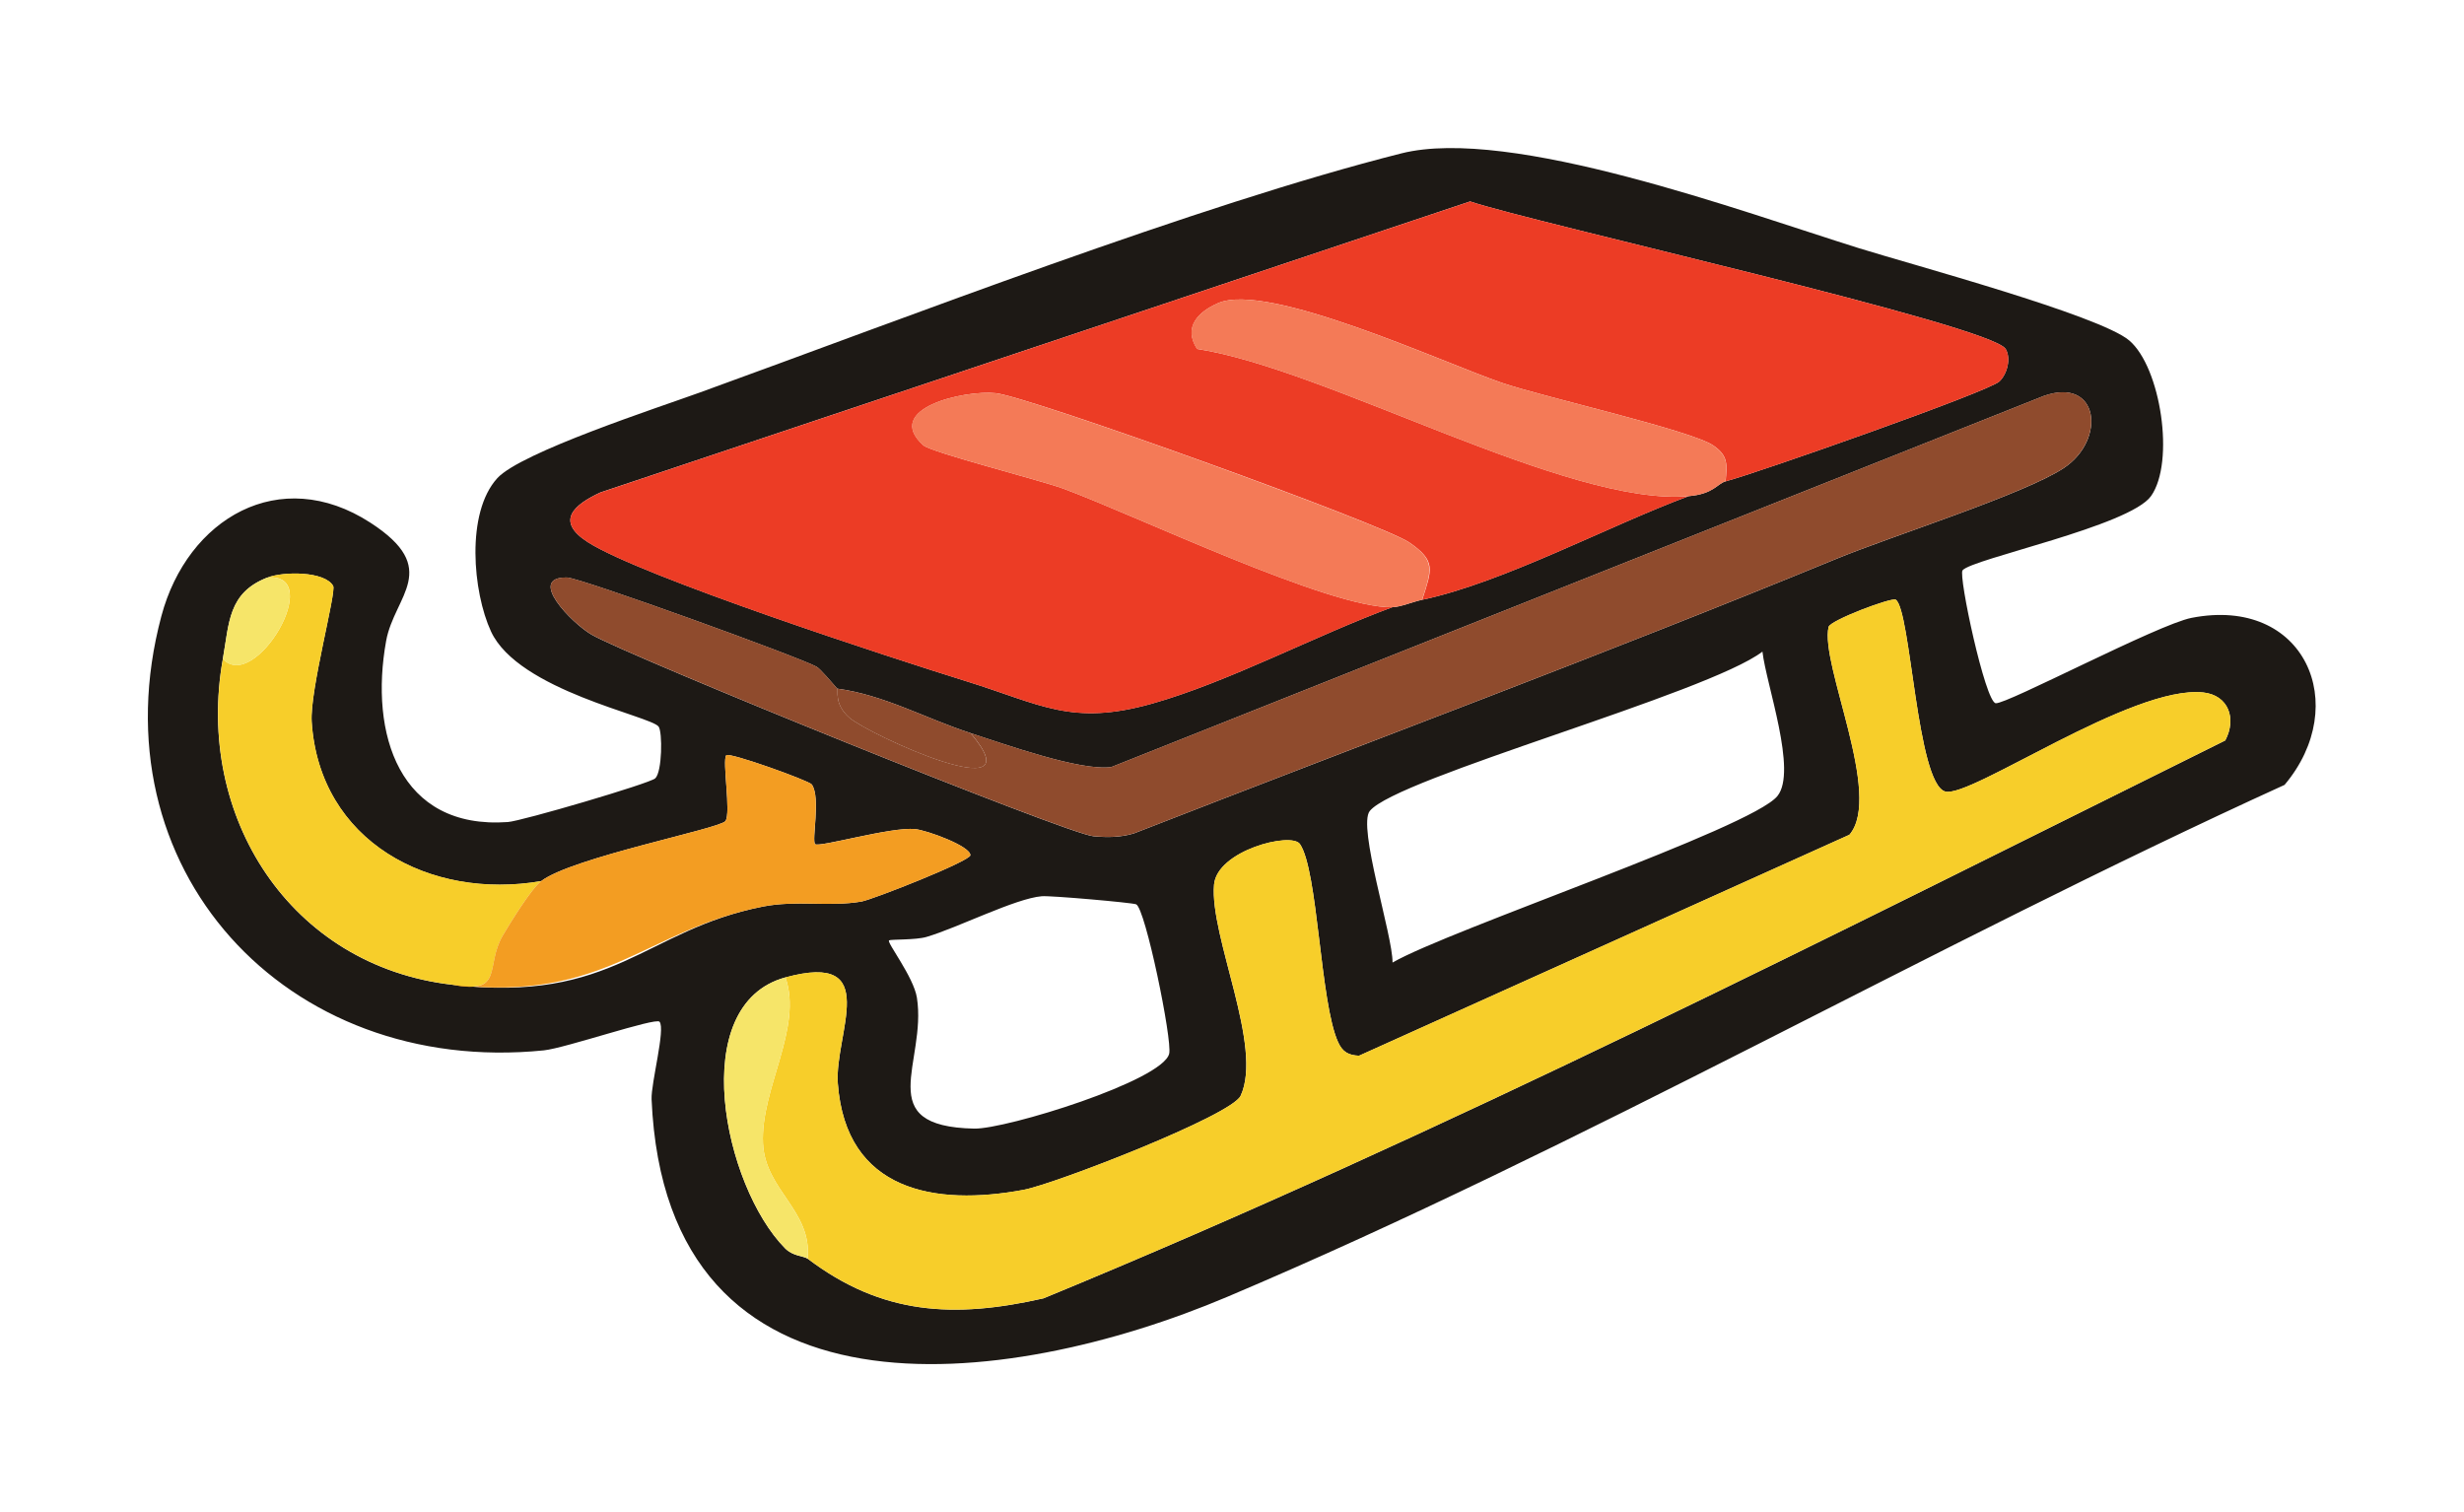 <?xml version="1.0" encoding="UTF-8"?><svg id="Layer_2" xmlns="http://www.w3.org/2000/svg" xmlns:xlink="http://www.w3.org/1999/xlink" viewBox="0 0 332.85 204.26"><defs><filter id="drop-shadow-1" x="-3" y="-3.03" width="344.88" height="216.48" filterUnits="userSpaceOnUse"><feOffset dx="3" dy="3"/><feGaussianBlur result="blur" stdDeviation="2"/><feFlood flood-color="#231f20" flood-opacity=".4"/><feComposite in2="blur" operator="in"/><feComposite in="SourceGraphic"/></filter></defs><g id="Layer_1-2"><g id="Layer_1-2" filter="url(#drop-shadow-1)"><path d="M125.78,204.26c-15.57,0-28.52-4.13-38.49-12.26-6.57-5.36-14.27-14.61-17.62-29.85-.69.02-1.38.03-2.06.03-21.93,0-41.74-9.42-54.37-25.85C.83,120.18-3.09,98.95,2.48,78.06c4.91-18.38,19.88-30.73,37.27-30.73,4.64,0,9.29.91,13.75,2.66,5.34-5.14,13.91-8.68,31.07-14.67,1.29-.45,2.39-.83,3.21-1.13,5.2-1.88,10.81-3.95,16.68-6.12,26.51-9.77,56.55-20.85,79.95-26.75,3.54-.89,7.34-1.33,11.62-1.33,16.73,0,38.27,7.03,53.99,12.16,2.58.84,4.96,1.62,7.04,2.27,1.31.41,3.34,1,5.78,1.71,25.15,7.33,32.56,10.2,37.74,14.61,7.82,6.65,10.33,16.97,11.13,22.52.42,2.93.75,7.22.16,11.87,7.89,2.88,14.33,8.62,17.92,16.35,5.62,12.1,3.37,26.44-5.89,37.42-1.91,2.27-4.3,4.08-7,5.31-20.53,9.35-41.52,20.01-61.83,30.32-26.51,13.46-53.92,27.38-81.5,39.05-9.41,3.98-28.13,10.66-47.78,10.66ZM130.58,71.05c2.03.65,4.02,1.28,5.93,1.88,2.14.66,3.97,1.3,5.6,1.86,2.4.83,4.47,1.54,5.26,1.54.27,0,1.1-.05,2.83-.54,4.79-1.35,10.9-4.04,16.81-6.65,4.65-2.05,9.46-4.17,14.19-5.91,1.21-.44,2.44-.77,3.69-.97.78-.24,1.86-.56,3.11-.82,5-1.06,12.71-4.46,19.52-7.47,1.78-.79,3.59-1.58,5.39-2.36-5.87-1.45-10.39-2.58-13.82-3.48l-68.51,22.92Z" fill="#fff"/><path d="M265.11,77.04c-.58.72,3.06,17.76,4.48,17.95s21.9-10.64,26.45-11.53c15.34-3,21.66,11.78,12.57,22.56-47.61,21.68-94.79,48.83-142.84,69.16-29.85,12.63-75.81,18.52-77.75-26.69-.09-2.17,1.91-9.54,1.07-10.48-.53-.6-12.72,3.57-15.62,3.87-34.88,3.53-60.74-24.65-51.67-58.66,3.52-13.19,15.99-20.54,28.23-12.62,9.69,6.27,3.24,9.83,2.13,15.98-2.26,12.48,1.71,25.51,16.44,24.46,1.88-.13,19.14-5.2,19.91-5.9.95-.87.99-6.28.46-6.99-1.06-1.45-18.94-4.86-22.64-12.85-2.46-5.31-3.43-16.02.85-20.71,3.19-3.5,21.73-9.53,27.41-11.59,27.68-10.03,67.13-25.32,94.71-32.28,14.71-3.71,46.15,7.91,61.8,12.8,6.84,2.14,32.52,9.06,36.53,12.47,4.27,3.63,6.19,16.41,2.95,21.01-2.87,4.07-24.24,8.49-25.47,10.04h0ZM188.1,82.02c1.11-.03,2.76-.74,4-1,10.97-2.32,25.19-9.99,36-14,3.41-.29,3.89-1.71,5-2,4.27-1.13,35.58-12.13,36.99-13.5,1.1-1.06,1.57-3.14.85-4.37-1.89-3.24-64.09-17.12-72.35-19.94l-117.49,39.31c-3.59,1.67-6.12,3.87-1.71,6.7,7.2,4.63,41.18,15.7,51.19,18.81s14.16,6.08,25.05,3.01c10.3-2.9,22.21-9.26,32.47-13.03h0ZM131.1,99.02c-6-1.94-11.64-5.14-18-6-.68-.75-2.24-2.64-2.8-2.96-2.16-1.23-31.92-12.02-33.71-12.05-5.49-.08.68,6.18,3.31,7.71,5,2.91,64.18,26.92,67.82,27.24,1.86.17,3.64.16,5.44-.38,31.64-12.34,63.5-24.17,94.9-37.09,7.53-3.1,25.39-8.73,30.73-12.27,5.77-3.82,4.78-12.39-2.72-9.73l-125.96,50.13c-4.17.56-14.31-3.07-19.01-4.59h0ZM36.1,78.02c-5.29,2.07-5.13,6.1-6,11-3.79,21.26,9.09,41.48,31,44,21.91,2.52,25.94-7.39,41.94-10.56,4.56-.9,8.93.07,13.32-.68,1.53-.27,14.7-5.46,14.72-6.26.03-1.23-5.86-3.37-7.47-3.53-3.23-.33-13.01,2.52-13.5,2.03s.79-6.28-.45-8.06c-.35-.5-11.14-4.39-11.55-3.94-.59.66.68,7.84-.12,8.89s-20.76,4.93-24.89,8.11c-15.02,2.6-29.96-5.34-31-21.53-.27-4.17,3.36-17.53,2.9-18.34-1.13-2.01-6.71-1.98-8.91-1.12h.01ZM109.1,170.02c10.03,7.6,19.76,8.11,31.86,5.36,54.33-22.38,107.1-49.32,159.64-75.36,1.56-2.94.45-6.1-2.97-6.48-9.61-1.04-31.5,14.34-34.86,13.38-3.84-1.1-4.64-24.54-6.68-25.91-.54-.36-8.85,2.78-9.07,3.67-1.21,5.01,7.37,22.76,2.81,28.08l-66.25,29.85c-1.43-.08-2.21-.5-2.82-1.83-2.44-5.31-2.7-23.2-5.16-26.77-1.15-1.67-11.19.87-11.6,5.49-.61,7.04,6.68,21.88,3.59,28.52-1.24,2.67-25.11,11.91-29.3,12.7-11.97,2.24-24.02.2-25.11-14.34-.5-6.74,6.1-17.94-7.08-14.35-13.46,3.66-8.35,28.19-.05,36.59,1.09,1.1,2.53,1.02,3.05,1.41h0ZM188.11,130.02c7.68-4.43,48.44-18.13,51.99-22.49,2.72-3.34-1.52-15.09-2.02-19.51-7.42,5.67-49.4,17.04-53.04,21.52-1.69,2.08,3.13,16.92,3.07,20.48h0ZM120.1,127.03c-.36.24,3.31,4.91,3.76,7.73,1.38,8.79-6.25,17.4,7.74,17.69,4.29.09,25.46-6.46,26.34-10.12.44-1.83-3.23-19.7-4.47-20.18-.6-.23-11.51-1.19-12.73-1.09-3.57.29-11.33,4.25-15.59,5.5-1.47.43-4.82.31-5.05.46h0Z" fill="#fff"/><path d="M147.37,116.35c-7.46,0-13.19-1.97-18.24-3.72-1.43-.49-2.9-1-4.47-1.49-7.52-2.33-45.57-14.32-56.1-21.1-11.18-7.2-11.74-17.28-11.46-21.28.35-5.08,2.85-14.49,15.61-20.39.67-.31,1.35-.58,2.05-.81L192.25,8.24c2.06-.69,4.2-1.03,6.35-1.03s4.37.36,6.46,1.07c2.24.75,12.98,3.4,21.62,5.53,10.59,2.61,22.6,5.58,32.32,8.21,16.82,4.55,24.45,6.9,29.21,15.01,5.36,9.15,3.61,21.27-4.16,28.82-3.4,3.28-5.89,4.61-24.62,11.33-.68.24-16.61,5.95-21.2,7.17-.08.02-.16.04-.23.06-.92.52-1.9.98-2.92,1.36-3.27,1.21-7.21,2.95-11.38,4.79-9.01,3.98-18.33,8.09-27.44,10.02-.43.09-.86.17-1.29.23-.18.07-.36.13-.54.19-3.42,1.28-7.25,2.97-11.3,4.76-7.17,3.16-14.58,6.42-22.06,8.53-4.9,1.38-9.38,2.05-13.7,2.05Z" fill="#fff"/><path d="M188.1,82.02c-10.26,3.77-22.17,10.12-32.47,13.03-10.89,3.07-14.93.13-25.05-3.01s-43.99-14.17-51.19-18.81c-4.41-2.84-1.88-5.04,1.71-6.7l117.5-39.32c8.26,2.82,70.45,16.7,72.35,19.94.72,1.23.25,3.3-.85,4.37-1.42,1.37-32.72,12.37-36.99,13.5.16-2.22.42-3.41-1.66-4.84-3.02-2.07-23.04-6.57-28.54-8.46-8.09-2.77-31.65-13.71-38.37-10.77-2.62,1.14-4.75,3.21-2.83,6.18,17.56,2.7,49.98,21.29,66.41,19.89-10.81,4.01-25.03,11.68-36,14,1.31-4.1,1.92-5.23-1.75-7.75s-51.29-19.68-55.85-20.16c-4.26-.45-15.26,2.07-9.8,7.03,1.08.98,15.7,4.68,18.92,5.86,9.83,3.63,36.05,16.24,44.48,16.02h-.02Z" fill="#fff"/><path d="M129.02,196.89c-11.81,0-22.27-3.58-31.99-10.94-4.35-3.29-7.11-8.18-7.77-13.47-2.2-3.25-5.76-8.91-6.16-17.03-.32-6.59,1.37-12.32,2.61-16.49.25-.86.6-2.03.81-2.87-.28-1.34-.42-2.7-.42-4.06h0c0-9.39,6.51-17.45,15.55-19.51,3.13-.79,5.99-1.18,8.72-1.18,7.45,0,14.03,2.95,18.52,8.32,6.21,7.41,5.84,16.02,5.04,21.53.09-.02.19-.03.29-.05,2.27-.64,7.67-2.66,12.52-4.67-.02-.09-.05-.18-.07-.26-1.55-5.94-3.15-12.08-2.59-18.43,1.3-15,16.48-24.28,29.79-24.28,7.54,0,14.17,3.34,18.19,9.15,2.44,3.54,3.73,7.54,4.61,12.13l32.72-14.74c-1.79-6.79-3.47-13.21-1.8-20.09,2.52-10.57,11.66-14.23,16.05-15.99,6.52-2.61,9.76-2.97,12.3-2.97,4.04,0,7.93,1.17,11.25,3.39,5.53,3.71,7.88,8.52,9.27,14.33,7.12-3.17,13.67-5.22,20.18-5.22,1.07,0,2.13.06,3.16.17,8.01.87,15.02,5.54,18.71,12.49,3.78,7.12,3.7,15.8-.23,23.23-1.96,3.71-5.04,6.71-8.8,8.57-6.73,3.34-13.47,6.69-20.21,10.04-45.56,22.67-92.68,46.11-140.69,65.89-1.03.42-2.1.76-3.19,1.01-5.99,1.36-11.34,2.02-16.38,2.02Z" fill="#fff"/><path d="M106.1,132.02c13.19-3.59,6.58,7.62,7.08,14.35,1.09,14.55,13.14,16.58,25.11,14.34,4.19-.78,28.06-10.03,29.3-12.7,3.1-6.64-4.2-21.49-3.59-28.52.4-4.62,10.44-7.17,11.6-5.49,2.46,3.57,2.72,21.46,5.16,26.77.61,1.34,1.39,1.76,2.82,1.83l66.25-29.85c4.55-5.32-4.03-23.07-2.81-28.08.21-.88,8.53-4.03,9.07-3.67,2.04,1.37,2.84,24.81,6.68,25.91,3.36.96,25.25-14.43,34.86-13.38,3.42.37,4.53,3.53,2.97,6.48-52.54,26.04-105.31,52.98-159.64,75.36-12.1,2.75-21.83,2.24-31.86-5.36.61-6.51-5.72-9.21-6.03-15.54-.36-7.4,5.42-15.55,3.03-22.46h0Z" fill="#fff"/><path d="M149.66,133.05c-1.2,0-2.43-.06-3.76-.18-3.06-.27-5.53-.49-39.06-14.02-14.52-5.86-32.72-13.36-37-15.85-7.26-4.22-18.53-15.14-14.72-29.26,2.54-9.41,11.13-15.73,21.37-15.73h.39c3.3.06,4.64.08,23.2,6.76,16.9,6.08,18.84,7.18,20.12,7.91,3.39,1.94,5.51,4.37,7.38,6.52l.11.12c1.14-.2,2.28-.29,3.42-.29,2.3,0,4.58.4,6.73,1.17.48.16.99.33,1.54.51,1.66.55,5.33,1.77,8.01,2.48l121.29-48.27c.23-.09.47-.18.71-.27,3.09-1.1,6.22-1.65,9.29-1.65,10.6,0,19.75,6.74,22.78,16.77,3.32,11.01-1.45,23.4-11.61,30.13-5.21,3.45-13.29,6.48-25.02,10.7-3.64,1.31-7.08,2.55-9.15,3.4-21.52,8.86-43.51,17.3-64.77,25.47-10,3.84-20.35,7.81-30.47,11.76-.5.19-1.01.37-1.52.52-2.96.89-5.99,1.32-9.25,1.32Z" fill="#fff"/><path d="M131.1,99.02c4.7,1.52,14.84,5.16,19.01,4.59l125.96-50.13c7.5-2.66,8.48,5.91,2.72,9.73-5.34,3.54-23.2,9.17-30.73,12.27-31.4,12.93-63.27,24.75-94.9,37.09-1.8.54-3.58.55-5.44.38-3.64-.32-62.82-24.33-67.82-27.24-2.63-1.53-8.8-7.79-3.31-7.71,1.79.03,31.55,10.82,33.71,12.05.56.32,2.12,2.21,2.8,2.96.19.21-.48,2.03,1.59,3.89,2.52,2.27,25.55,12.84,16.41,2.11h0Z" fill="#fff"/><path d="M63.53,153.28c-1.7,0-3.47-.16-5.38-.48-15.15-1.92-28.4-9.59-37.38-21.64-9.48-12.73-13.25-29.37-10.35-45.65.77-4.32,2.92-8.18,6-11.08.71-3.89,2.57-7.59,5.53-10.55h.01c2.25-2.26,4.99-3.93,7.98-4.89,3.7-1.24,7.39-1.52,9.91-1.52,10.09,0,18.32,4.31,22.57,11.84,3.9,6.87,2.69,12.71,1.14,20.11-.39,1.89-1.17,5.6-1.42,7.43.23,1.06,1.17,2.65,5.35,2.65.72,0,1.45-.06,2.19-.19,1.15-.2,2.29-.29,3.42-.29,7.83,0,15.08,4.61,18.31,11.98,3.32,7.57,1.61,16.29-4.06,22.05-.31.45-.78,1.15-1.3,1.97-3.12,13.44-13.61,18.27-22.54,18.27Z" fill="#fff"/><path d="M36.1,78.02c2.19-.86,7.78-.88,8.91,1.12.46.81-3.17,14.17-2.9,18.34,1.04,16.19,15.98,24.13,31,21.53-1.33,1.02-4.15,5.6-5.17,7.32-2.46,4.18.25,8.02-6.83,6.68-21.91-2.52-34.79-22.74-31-44,4.35,4.65,13.96-11.72,6-11h-.01Z" fill="#fff"/><path d="M67.27,153.39c-1.19,0-2.42-.03-3.66-.1h-.09c-1.93,0-3.95-.21-6.17-.63-10.57-2.01-17.65-12.03-16.03-22.66.94-6.16,4.61-11.25,9.6-14.21,4.83-8.08,7.66-10.85,10-12.65,4.3-3.32,10.02-5.36,18.24-7.64.77-2.24,2-4.52,3.93-6.71.07-.08.14-.16.21-.24,3.8-4.18,9.25-6.58,14.95-6.58,3.37,0,6.47.72,12.79,2.96,4.94,1.76,9.33,3.31,12.92,7.03.56.02,1.12.06,1.66.11,7.13.71,25.72,6.37,25.43,23.75,0,.06,0,.12,0,.17-.34,13.59-11.68,18.25-19.19,21.33-8.54,3.51-10.82,3.91-12.05,4.13-3.21.56-6.04.62-7.9.62-.75,0-1.51-.01-2.26-.03-.53,0-1.06-.02-1.59-.02-.89,0-1.19.04-1.24.04-3.49.69-6.25,2-10.08,3.81-6.68,3.16-15.82,7.49-29.51,7.49Z" fill="#fff"/><path d="M73.1,119.02c4.12-3.18,24.09-7.07,24.89-8.11s-.47-8.22.12-8.89c.41-.45,11.2,3.44,11.55,3.94,1.24,1.78-.06,7.55.45,8.06s10.27-2.36,13.5-2.03c1.61.16,7.49,2.3,7.47,3.53-.02.8-13.19,5.99-14.72,6.26-4.39.76-8.76-.22-13.32.68-16,3.17-21.15,12.95-41.94,10.56,7.08,1.35,4.37-2.5,6.83-6.68,1.02-1.72,3.84-6.3,5.17-7.32Z" fill="#fff"/><path d="M187.88,102.02c-9.61,0-22.44-5.16-40.92-13.02-4.08-1.74-7.93-3.38-10.2-4.22-.92-.31-4.04-1.19-6.12-1.78-11.36-3.21-15.18-4.29-19.31-7.99-.03-.02-.05-.05-.08-.07-7.46-6.78-9.98-16.48-6.56-25.32,4.72-12.23,18.43-16.56,28.72-16.56,1.09,0,2.16.05,3.18.16,2.18.23,5.82.61,32.99,10.42,27.26,9.84,30.14,11.81,32.05,13.11,6.27,4.28,10.01,9.77,11.12,16.32,1,5.89-.51,10.6-1.51,13.71l-.1.32c-2.14,6.69-7.62,11.75-14.42,13.37l-.27.08c-1.64.51-4.38,1.36-7.81,1.45-.27,0-.52.01-.77.01Z" fill="#fff"/><path d="M192.1,81.02c-1.24.26-2.89.97-4,1-8.43.22-34.65-12.39-44.48-16.02-3.22-1.19-17.83-4.88-18.92-5.86-5.46-4.96,5.53-7.48,9.8-7.03,4.56.48,52.28,17.72,55.85,20.16s3.06,3.65,1.75,7.75Z" fill="#fff"/><path d="M226.25,87.1c-13.3,0-28.9-6.17-43.99-12.13-8.63-3.41-18.4-7.27-23.61-8.07-5.65-.87-10.65-4.11-13.76-8.91-3.91-6.05-4.96-13.03-2.97-19.67,2.09-6.93,7.27-12.5,14.59-15.7,3.29-1.44,6.99-2.17,11-2.17,9.82,0,21.41,4.29,35.54,9.91,2.57,1.02,5,1.99,6.32,2.44,1.33.46,5.6,1.58,9.03,2.48,14.49,3.8,19.95,5.4,24.33,8.41,5.24,3.6,11.25,10.39,10.33,22.37-.36,6.96-4.34,13.23-10.41,16.53-2.75,1.82-6.82,3.84-12.87,4.36-1.14.1-2.34.15-3.55.15Z" fill="#fff"/><path d="M233.1,65.02c-1.11.29-1.59,1.71-5,2-16.42,1.41-48.85-17.19-66.41-19.89-1.92-2.97.22-5.04,2.83-6.18,6.72-2.94,30.28,8,38.37,10.77,5.5,1.88,25.52,6.39,28.54,8.46,2.08,1.43,1.83,2.61,1.66,4.84h.01Z" fill="#fff"/><path d="M109.1,190.02c-2.37,0-4.73-.42-6.97-1.25-2.33-.69-6.55-2.27-10.35-6.15-11.18-11.33-16.73-32.25-12.59-47.6,3.03-11.26,10.93-19.39,21.66-22.3,1.75-.48,3.52-.7,5.25-.7,8.33,0,16.05,5.24,18.89,13.47,3.46,9.99.81,18.93-.94,24.84-.14.46-.3,1.01-.46,1.56,2.53,3.86,6.31,10.63,5.41,20.04-.69,7.24-5.25,13.53-11.91,16.44-2.57,1.12-5.29,1.67-7.99,1.67Z" fill="#fff"/><path d="M106.1,132.02c2.39,6.91-3.4,15.06-3.03,22.46.31,6.33,6.65,9.03,6.03,15.54-.51-.39-1.96-.3-3.05-1.41-8.3-8.41-13.42-32.93.05-36.59Z" fill="#fff"/><path d="M131.61,123.75c-10,0-25.64-7.77-30.31-11.98-2.95-2.65-7.81-8.35-8.15-17.25-.28-3.67.46-7.42,2.25-10.82,3.49-6.63,10.34-10.68,17.69-10.68.89,0,1.79.06,2.69.18,6.64.9,12.19,3.14,16.64,4.95,1.76.71,3.42,1.39,4.83,1.84,3.53,1.14,6.67,3.24,9.08,6.07,9.44,11.09,7.16,20.71,4.97,25.46-3.49,7.54-11.03,12.23-19.69,12.23Z" fill="#fff"/><path d="M131.1,99.02c9.13,10.73-13.89.16-16.41-2.11-2.07-1.86-1.4-3.68-1.59-3.89,6.36.86,12,4.06,18,6Z" fill="#fff"/><path d="M31.93,109.85c-11.05,0-20-8.95-20-20,0-4.9,1.76-9.39,4.69-12.87.53-10.58,9.27-18.99,19.98-18.99,12.64,0,22.56,9.89,22.56,22.51,0,8.12-3.99,14.71-6.37,17.92-5.48,7.37-12.89,11.43-20.86,11.43Z" fill="#fff"/><path d="M36.1,78.02c7.96-.72-1.65,15.65-6,11,.87-4.9.71-8.93,6-11Z" fill="#fff"/></g><g id="Layer_1-2-2"><path d="M265.11,77.04c-.58.72,3.06,17.76,4.48,17.95s21.9-10.64,26.45-11.53c15.34-3,21.66,11.78,12.57,22.56-47.61,21.68-94.79,48.83-142.84,69.16-29.85,12.63-75.81,18.52-77.75-26.69-.09-2.17,1.91-9.54,1.07-10.48-.53-.6-12.72,3.57-15.62,3.87-34.88,3.53-60.74-24.65-51.67-58.66,3.52-13.19,15.99-20.54,28.23-12.62,9.69,6.27,3.24,9.83,2.13,15.98-2.26,12.48,1.71,25.51,16.44,24.46,1.88-.13,19.14-5.2,19.91-5.9.95-.87.99-6.28.46-6.99-1.06-1.45-18.94-4.86-22.64-12.85-2.46-5.31-3.43-16.02.85-20.71,3.19-3.5,21.73-9.53,27.41-11.59,27.68-10.03,67.13-25.32,94.71-32.28,14.71-3.71,46.15,7.91,61.8,12.8,6.84,2.14,32.52,9.06,36.53,12.47,4.27,3.63,6.19,16.41,2.95,21.01-2.87,4.07-24.24,8.49-25.47,10.04h0ZM188.1,82.02c1.11-.03,2.76-.74,4-1,10.97-2.32,25.19-9.99,36-14,3.41-.29,3.89-1.71,5-2,4.27-1.13,35.58-12.13,36.99-13.5,1.1-1.06,1.57-3.14.85-4.37-1.89-3.24-64.09-17.12-72.35-19.94l-117.49,39.31c-3.59,1.67-6.12,3.87-1.71,6.7,7.2,4.63,41.18,15.7,51.19,18.81s14.16,6.08,25.05,3.01c10.3-2.9,22.21-9.26,32.47-13.03h0ZM131.1,99.02c-6-1.94-11.64-5.14-18-6-.68-.75-2.24-2.64-2.8-2.96-2.16-1.23-31.92-12.02-33.71-12.05-5.49-.08.68,6.18,3.31,7.71,5,2.91,64.18,26.92,67.82,27.24,1.86.17,3.64.16,5.44-.38,31.64-12.34,63.5-24.17,94.9-37.09,7.53-3.1,25.39-8.73,30.73-12.27,5.77-3.82,4.78-12.39-2.72-9.73l-125.96,50.13c-4.17.56-14.31-3.07-19.01-4.59h0ZM36.1,78.02c-5.29,2.07-5.13,6.1-6,11-3.79,21.26,9.09,41.48,31,44,21.91,2.52,25.94-7.39,41.94-10.56,4.56-.9,8.93.07,13.32-.68,1.53-.27,14.7-5.46,14.72-6.26.03-1.23-5.86-3.37-7.47-3.53-3.23-.33-13.01,2.52-13.5,2.03s.79-6.28-.45-8.06c-.35-.5-11.14-4.39-11.55-3.94-.59.66.68,7.84-.12,8.89s-20.76,4.93-24.89,8.11c-15.02,2.6-29.96-5.34-31-21.53-.27-4.17,3.36-17.53,2.9-18.34-1.13-2.01-6.71-1.98-8.91-1.12h.01ZM109.1,170.02c10.03,7.6,19.76,8.11,31.86,5.36,54.33-22.38,107.1-49.32,159.64-75.36,1.56-2.94.45-6.1-2.97-6.48-9.61-1.04-31.5,14.34-34.86,13.38-3.84-1.1-4.64-24.54-6.68-25.91-.54-.36-8.85,2.78-9.07,3.67-1.21,5.01,7.37,22.76,2.81,28.08l-66.25,29.85c-1.43-.08-2.21-.5-2.82-1.83-2.44-5.31-2.7-23.2-5.16-26.77-1.15-1.67-11.19.87-11.6,5.49-.61,7.04,6.68,21.88,3.59,28.52-1.24,2.67-25.11,11.91-29.3,12.7-11.97,2.24-24.02.2-25.11-14.34-.5-6.74,6.1-17.94-7.08-14.35-13.46,3.66-8.35,28.19-.05,36.59,1.09,1.1,2.53,1.02,3.05,1.41h0ZM188.11,130.02c7.68-4.43,48.44-18.13,51.99-22.49,2.72-3.34-1.52-15.09-2.02-19.51-7.42,5.67-49.4,17.04-53.04,21.52-1.69,2.08,3.13,16.92,3.07,20.48h0ZM120.1,127.03c-.36.24,3.31,4.91,3.76,7.73,1.38,8.79-6.25,17.4,7.74,17.69,4.29.09,25.46-6.46,26.34-10.12.44-1.83-3.23-19.7-4.47-20.18-.6-.23-11.51-1.19-12.73-1.09-3.57.29-11.33,4.25-15.59,5.5-1.47.43-4.82.31-5.05.46h0Z" fill="#1d1915"/><path d="M188.1,82.02c-10.26,3.77-22.17,10.12-32.47,13.03-10.89,3.07-14.93.13-25.05-3.01s-43.99-14.17-51.19-18.81c-4.41-2.84-1.88-5.04,1.71-6.7l117.5-39.32c8.26,2.82,70.45,16.7,72.35,19.94.72,1.23.25,3.3-.85,4.37-1.42,1.37-32.72,12.37-36.99,13.5.16-2.22.42-3.41-1.66-4.84-3.02-2.07-23.04-6.57-28.54-8.46-8.09-2.77-31.65-13.71-38.37-10.77-2.62,1.14-4.75,3.21-2.83,6.18,17.56,2.7,49.98,21.29,66.41,19.89-10.81,4.01-25.03,11.68-36,14,1.31-4.1,1.92-5.23-1.75-7.75s-51.29-19.68-55.85-20.16c-4.26-.45-15.26,2.07-9.8,7.03,1.08.98,15.7,4.68,18.92,5.86,9.83,3.63,36.05,16.24,44.48,16.02h-.02Z" fill="#ec3c25"/><path d="M106.1,132.02c13.19-3.59,6.58,7.62,7.08,14.35,1.09,14.55,13.14,16.58,25.11,14.34,4.19-.78,28.06-10.03,29.3-12.7,3.1-6.64-4.2-21.49-3.59-28.52.4-4.62,10.44-7.17,11.6-5.49,2.46,3.57,2.72,21.46,5.16,26.77.61,1.34,1.39,1.76,2.82,1.83l66.25-29.85c4.55-5.32-4.03-23.07-2.81-28.08.21-.88,8.53-4.03,9.07-3.67,2.04,1.37,2.84,24.81,6.68,25.91,3.36.96,25.25-14.43,34.86-13.38,3.42.37,4.53,3.53,2.97,6.48-52.54,26.04-105.31,52.98-159.64,75.36-12.1,2.75-21.83,2.24-31.86-5.36.61-6.51-5.72-9.21-6.03-15.54-.36-7.4,5.42-15.55,3.03-22.46h0Z" fill="#f7ce2a"/><path d="M131.1,99.02c4.7,1.52,14.84,5.16,19.01,4.59l125.96-50.13c7.5-2.66,8.48,5.91,2.72,9.73-5.34,3.54-23.2,9.17-30.73,12.27-31.4,12.93-63.27,24.75-94.9,37.09-1.8.54-3.58.55-5.44.38-3.64-.32-62.82-24.33-67.82-27.24-2.63-1.53-8.8-7.79-3.31-7.71,1.79.03,31.55,10.82,33.71,12.05.56.32,2.12,2.21,2.8,2.96.19.21-.48,2.03,1.59,3.89,2.52,2.27,25.55,12.84,16.41,2.11h0Z" fill="#8f4b2d"/><path d="M36.1,78.02c2.19-.86,7.78-.88,8.91,1.12.46.81-3.17,14.17-2.9,18.34,1.04,16.19,15.98,24.13,31,21.53-1.33,1.02-4.15,5.6-5.17,7.32-2.46,4.18.25,8.02-6.83,6.68-21.91-2.52-34.79-22.74-31-44,4.35,4.65,13.96-11.72,6-11h-.01Z" fill="#f7ce2a"/><path d="M73.1,119.02c4.12-3.18,24.09-7.07,24.89-8.11s-.47-8.22.12-8.89c.41-.45,11.2,3.44,11.55,3.94,1.24,1.78-.06,7.55.45,8.06s10.27-2.36,13.5-2.03c1.61.16,7.49,2.3,7.47,3.53-.02.8-13.19,5.99-14.72,6.26-4.39.76-8.76-.22-13.32.68-16,3.17-21.15,12.95-41.94,10.56,7.08,1.35,4.37-2.5,6.83-6.68,1.02-1.72,3.84-6.3,5.17-7.32Z" fill="#f39d22"/><path d="M192.1,81.02c-1.24.26-2.89.97-4,1-8.43.22-34.65-12.39-44.48-16.02-3.22-1.19-17.83-4.88-18.92-5.86-5.46-4.96,5.53-7.48,9.8-7.03,4.56.48,52.28,17.72,55.85,20.16s3.06,3.65,1.75,7.75Z" fill="#f47a57"/><path d="M233.1,65.02c-1.11.29-1.59,1.71-5,2-16.42,1.41-48.85-17.19-66.41-19.89-1.92-2.97.22-5.04,2.83-6.18,6.72-2.94,30.28,8,38.37,10.77,5.5,1.88,25.52,6.39,28.54,8.46,2.08,1.43,1.83,2.61,1.66,4.84h.01Z" fill="#f47a57"/><path d="M106.1,132.02c2.39,6.91-3.4,15.06-3.03,22.46.31,6.33,6.65,9.03,6.03,15.54-.51-.39-1.96-.3-3.05-1.41-8.3-8.41-13.42-32.93.05-36.59Z" fill="#f6e569"/><path d="M131.1,99.02c9.13,10.73-13.89.16-16.41-2.11-2.07-1.86-1.4-3.68-1.59-3.89,6.36.86,12,4.06,18,6Z" fill="#8f4b2d"/><path d="M36.1,78.02c7.96-.72-1.65,15.65-6,11,.87-4.9.71-8.93,6-11Z" fill="#f6e569"/></g></g></svg>